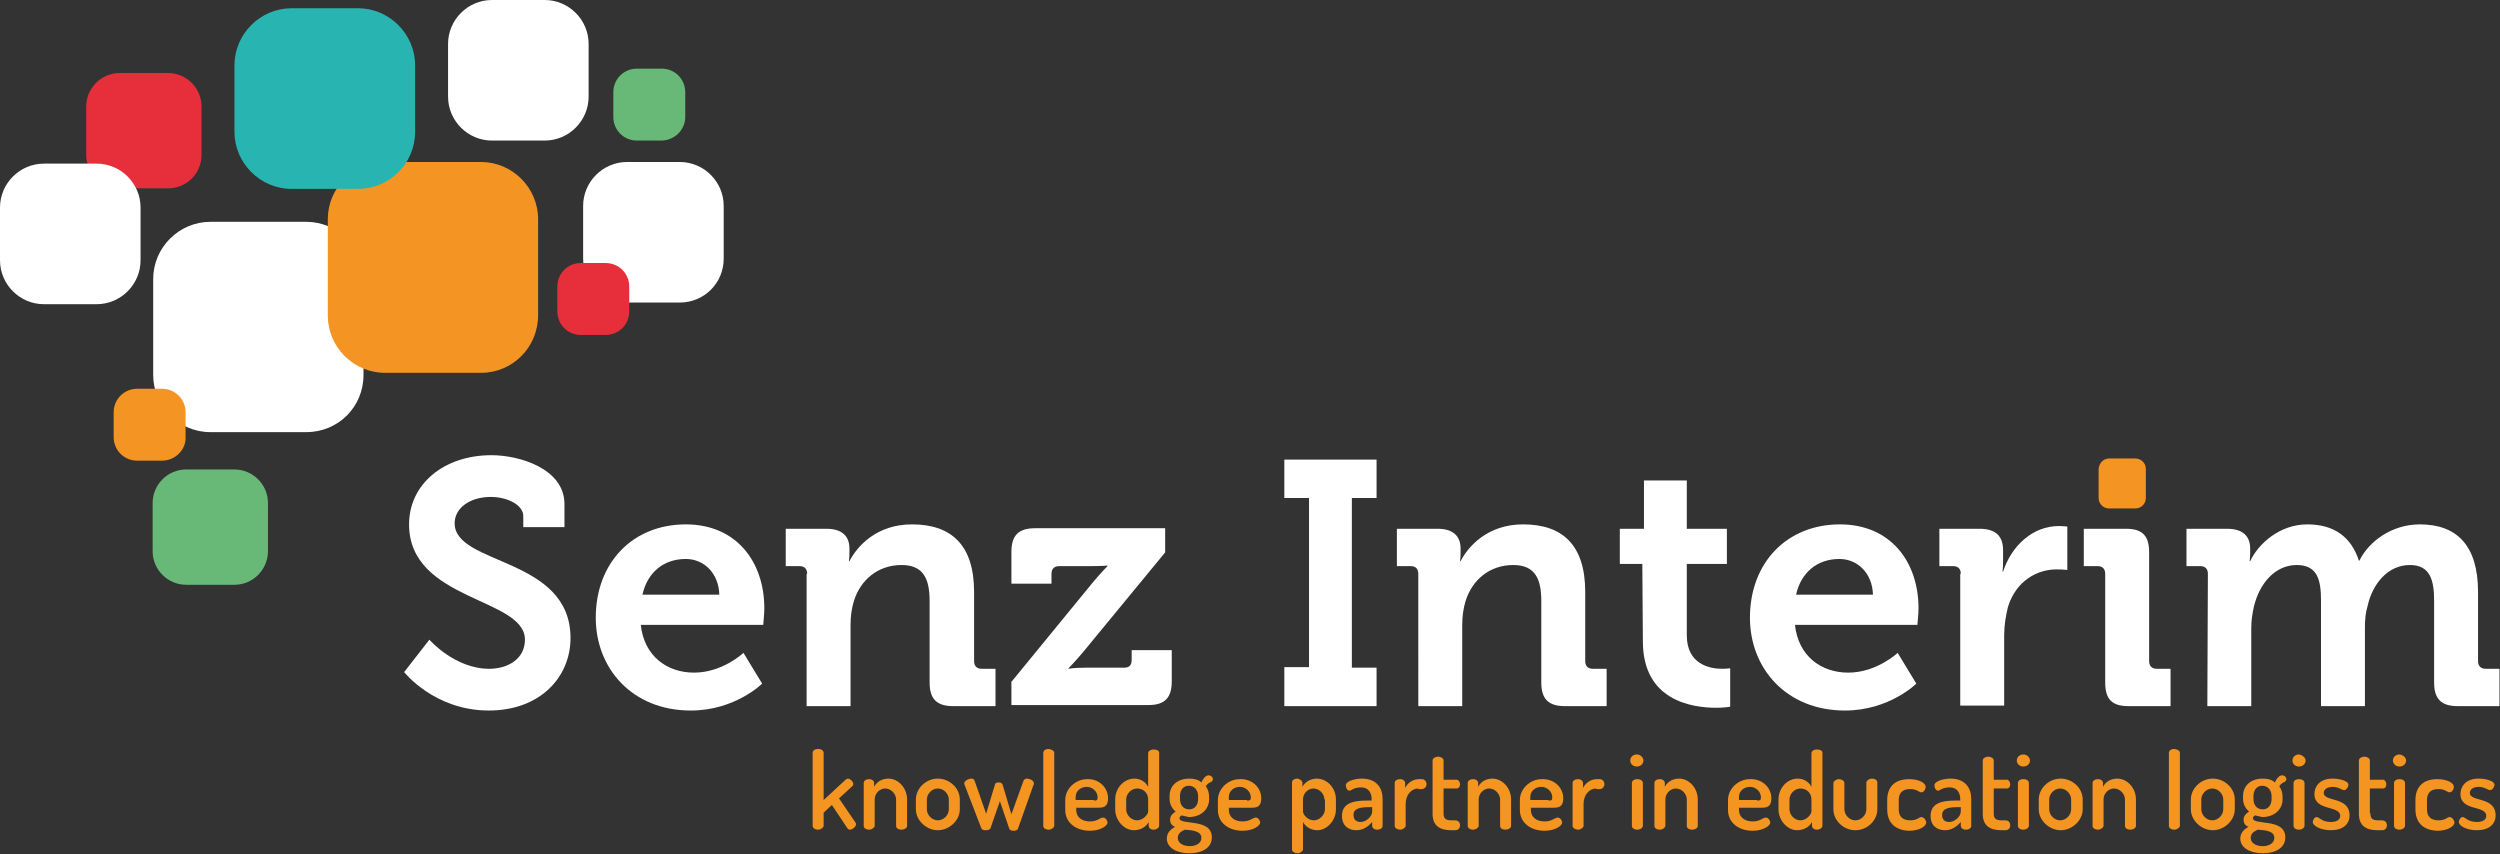 <?xml version="1.0" encoding="UTF-8"?> <svg xmlns="http://www.w3.org/2000/svg" xmlns:xlink="http://www.w3.org/1999/xlink" version="1.1" id="Laag_1" x="0px" y="0px" viewBox="0 0 455.3 155.6" style="enable-background:new 0 0 455.3 155.6;" xml:space="preserve"><rect x="0" y="0" width="455.3" height="155.6" fill="#333333" stroke="none"/> <style type="text/css"> .st0{fill:#fff;} .st1{fill:#F49422;} .st2{fill:#28B5B2;} .st3{fill:#E72F3C;} .st4{fill:#68B977;} .st5{enable-background:new ;} .st6{fill:#F49522;} </style> <path class="st0" d="M55.8,78.7H38.3c-5.7,0-10.4-4.7-10.4-10.4V50.8c0-5.7,4.7-10.4,10.4-10.4h17.5c5.7,0,10.4,4.7,10.4,10.4v17.5 C66.2,74.1,61.6,78.7,55.8,78.7z"></path> <path class="st1" d="M87.6,67.9H70.1c-5.7,0-10.4-4.7-10.4-10.4V39.9c0-5.7,4.7-10.4,10.4-10.4h17.5c5.7,0,10.4,4.7,10.4,10.4v17.5 C98,63.2,93.4,67.9,87.6,67.9z"></path> <path class="st2" d="M65.2,34.4H53.1c-5.7,0-10.4-4.7-10.4-10.4V11.9c0-5.7,4.7-10.4,10.4-10.4h12.1c5.7,0,10.4,4.7,10.4,10.4V24 C75.6,29.8,70.9,34.4,65.2,34.4z"></path> <path class="st0" d="M99.2,25.6h-9.6c-4.4,0-8-3.6-8-8V8c0-4.4,3.6-8,8-8h9.6c4.4,0,8,3.6,8,8v9.6C107.2,22,103.6,25.6,99.2,25.6z"></path> <path class="st0" d="M123.8,55.1h-9.6c-4.4,0-8-3.6-8-8v-9.6c0-4.4,3.6-8,8-8h9.6c4.4,0,8,3.6,8,8v9.6 C131.8,51.6,128.2,55.1,123.8,55.1z"></path> <path class="st3" d="M110.3,61h-4.5c-2.4,0-4.3-1.9-4.3-4.3v-4.5c0-2.4,1.9-4.3,4.3-4.3h4.5c2.4,0,4.3,1.9,4.3,4.3v4.5 C114.6,59.1,112.7,61,110.3,61z"></path> <path class="st4" d="M120.4,25.6H116c-2.4,0-4.3-1.9-4.3-4.3v-4.5c0-2.4,1.9-4.3,4.3-4.3h4.5c2.4,0,4.3,1.9,4.3,4.3v4.5 C124.8,23.7,122.8,25.6,120.4,25.6z"></path> <path class="st1" d="M29.5,83.9H25c-2.4,0-4.3-1.9-4.3-4.3v-4.5c0-2.4,1.9-4.3,4.3-4.3h4.5c2.4,0,4.3,1.9,4.3,4.3v4.5 C33.9,81.9,31.9,83.9,29.5,83.9z"></path> <path class="st4" d="M42.7,106.5h-8.8c-3.3,0-6.1-2.7-6.1-6.1v-8.8c0-3.3,2.7-6.1,6.1-6.1h8.8c3.3,0,6.1,2.7,6.1,6.1v8.8 C48.8,103.7,46.1,106.5,42.7,106.5z"></path> <path class="st3" d="M30.6,34.3h-8.8c-3.3,0-6.1-2.7-6.1-6.1v-8.8c0-3.3,2.7-6.1,6.1-6.1h8.8c3.3,0,6.1,2.7,6.1,6.1v8.8 C36.7,31.6,34,34.3,30.6,34.3z"></path> <path class="st0" d="M17.6,55.4H8c-4.4,0-8-3.6-8-8v-9.6c0-4.4,3.6-8,8-8h9.6c4.4,0,8,3.6,8,8v9.6C25.6,51.8,22,55.4,17.6,55.4z"></path> <g> <path class="st0" d="M78.2,116.5c0,0,4.6,5.3,10.9,5.3c3.4,0,6.5-1.8,6.5-5.3c0-7.7-21.1-7-21.1-21c0-7.3,6.3-12.6,15-12.6 c5.2,0,13.3,2.5,13.3,8.9V96h-7.5v-2c0-2.1-3-3.5-5.9-3.5c-3.8,0-6.6,2-6.6,4.8c0,7.7,21.1,6.1,21.1,20.9c0,7.1-5.5,13.2-14.9,13.2 c-9.9,0-15.4-7-15.4-7L78.2,116.5z"></path> <path class="st0" d="M124.9,95.5c9.2,0,14.3,6.8,14.3,15.3c0,0.9-0.2,3-0.2,3h-22.3c0.6,5.7,4.8,8.7,9.7,8.7c5.2,0,9-3.6,9-3.6 l3.4,5.6c0,0-4.9,4.9-13,4.9c-10.7,0-17.3-7.7-17.3-16.9C108.5,102.5,115.2,95.5,124.9,95.5z M131,108.3c-0.1-3.9-2.8-6.5-6.1-6.5 c-4.1,0-7,2.5-7.9,6.5H131z"></path> <path class="st0" d="M147,104.5c0-0.9-0.5-1.4-1.4-1.4h-2.5v-6.8h7.4c2.8,0,4.2,1.3,4.2,3.6v0.9c0,0.7-0.1,1.4-0.1,1.4h0.1 c1.4-2.7,4.9-6.7,11.4-6.7c7.1,0,11.3,3.7,11.3,12.3v12.6c0,0.9,0.5,1.4,1.4,1.4h2.5v6.8h-7.7c-3,0-4.3-1.3-4.3-4.3v-14.8 c0-3.9-1-6.6-5.1-6.6c-4.3,0-7.5,2.7-8.7,6.6c-0.4,1.3-0.6,2.8-0.6,4.3v14.8h-8v-24.1H147z"></path> <path class="st0" d="M184.1,124.3l14.9-18.2c1.5-1.8,2.7-3,2.7-3V103c0,0-0.9,0.1-3,0.1h-5.8c-0.9,0-1.4,0.5-1.4,1.4v1.8h-7.3v-5.8 c0-3,1.3-4.3,4.3-4.3h23.7v4.4l-14.9,18.1c-1.5,1.8-2.7,3-2.7,3v0.1c0,0,0.9-0.2,3-0.2h7.1c0.9,0,1.4-0.4,1.4-1.4v-1.8h7.3v5.7 c0,3-1.3,4.3-4.2,4.3h-25v-4.1H184.1z"></path> <path class="st0" d="M233.9,121.5h4.5V90.7h-4.5v-7h16.8v7h-4.5v30.9h4.5v7h-16.8V121.5z"></path> <path class="st0" d="M258.3,104.5c0-0.9-0.5-1.4-1.4-1.4h-2.5v-6.8h7.4c2.8,0,4.2,1.3,4.2,3.6v0.9c0,0.7-0.1,1.4-0.1,1.4h0.1 c1.4-2.7,4.9-6.7,11.4-6.7c7.1,0,11.3,3.7,11.3,12.3v12.6c0,0.9,0.5,1.4,1.4,1.4h2.5v6.8H285c-3,0-4.3-1.3-4.3-4.3v-14.8 c0-3.9-1-6.6-5.1-6.6c-4.3,0-7.5,2.7-8.7,6.6c-0.4,1.3-0.6,2.8-0.6,4.3v14.8h-8V104.5z"></path> <path class="st0" d="M299.1,102.7H295v-6.4h4.4v-8.8h7.8v8.8h7.3v6.4h-7.3v13c0,5.3,4.2,6.1,6.4,6.1c0.9,0,1.5-0.1,1.5-0.1v7 c0,0-1,0.2-2.5,0.2c-4.5,0-13.4-1.3-13.4-12.1L299.1,102.7L299.1,102.7z"></path> <path class="st0" d="M335.1,95.5c9.2,0,14.3,6.8,14.3,15.3c0,0.9-0.2,3-0.2,3h-22.3c0.6,5.7,4.8,8.7,9.7,8.7c5.2,0,9-3.6,9-3.6 l3.4,5.6c0,0-4.9,4.9-13,4.9c-10.7,0-17.3-7.7-17.3-16.9C318.7,102.5,325.4,95.5,335.1,95.5z M341.1,108.3 c-0.1-3.9-2.8-6.5-6.1-6.5c-4.1,0-7,2.5-7.9,6.5H341.1z"></path> <path class="st0" d="M357.1,104.5c0-0.9-0.5-1.4-1.4-1.4h-2.5v-6.8h7.3c2.8,0,4.3,1.2,4.3,3.9v1.9c0,1.2-0.1,2-0.1,2h0.1 c1.5-4.6,5.3-8.3,10.2-8.3c0.7,0,1.5,0.1,1.5,0.1v7.9c0,0-0.8-0.1-2-0.1c-3.4,0-7.3,2-8.8,6.8c-0.4,1.6-0.7,3.4-0.7,5.2v12.8h-8 v-24H357.1z"></path> <path class="st0" d="M383.4,104.5c0-0.9-0.5-1.4-1.4-1.4h-2.5v-6.8h7.7c3,0,4.2,1.3,4.2,4.3v19.8c0,0.9,0.5,1.4,1.4,1.4h2.5v6.8 h-7.7c-3,0-4.2-1.3-4.2-4.3V104.5z"></path> <path class="st0" d="M402.1,104.5c0-0.9-0.5-1.4-1.4-1.4h-2.5v-6.8h7.4c2.8,0,4.2,1.3,4.2,3.6v0.9c0,0.7-0.1,1.4-0.1,1.4h0.1 c1.5-3.2,5.4-6.7,10.4-6.7c4.9,0,8,2.3,9.4,6.6h0.1c1.7-3.5,5.9-6.6,11-6.6c6.7,0,10.6,3.8,10.6,12.3v12.6c0,0.9,0.5,1.4,1.4,1.4 h2.5v6.8h-7.6c-3,0-4.3-1.3-4.3-4.3v-14.9c0-3.7-0.7-6.5-4.4-6.5c-4,0-6.8,3.4-7.7,7.4c-0.4,1.3-0.5,2.6-0.5,4.1v14.2h-8v-19.2 c0-3.5-0.5-6.5-4.4-6.5c-4,0-6.8,3.4-7.8,7.5c-0.3,1.3-0.5,2.6-0.5,4v14.2h-8L402.1,104.5L402.1,104.5z"></path> </g> <path class="st1" d="M384.1,83.5h4.8c1,0,1.9,0.8,1.9,1.9v5.3c0,1-0.8,1.9-1.9,1.9h-4.8c-1,0-1.9-0.8-1.9-1.9v-5.3 C382.3,84.3,383.1,83.5,384.1,83.5z"></path> <g class="st5"> <path class="st6" d="M152.8,145.4l3,4.4c0.1,0.1,0.1,0.3,0.1,0.3c0,0.5-0.7,1-1.1,1c-0.2,0-0.4-0.1-0.5-0.3l-2.8-4.2L150,148v2.4 c0,0.3-0.5,0.7-1,0.7c-0.6,0-1-0.3-1-0.7v-13.3c0-0.4,0.4-0.7,1-0.7c0.6,0,1,0.3,1,0.7v8.6l4-3.7c0.1-0.1,0.3-0.2,0.4-0.2 c0.4,0,1,0.5,1,1c0,0.2-0.1,0.3-0.2,0.4L152.8,145.4z"></path> <path class="st6" d="M159.3,150.4c0,0.3-0.5,0.7-1,0.7c-0.6,0-1-0.3-1-0.7v-7.8c0-0.4,0.4-0.7,1-0.7c0.5,0,0.9,0.3,0.9,0.7v0.7 c0.4-0.8,1.3-1.5,2.6-1.5c1.8,0,3.4,1.7,3.4,3.8v4.8c0,0.4-0.5,0.7-1,0.7c-0.5,0-1-0.2-1-0.7v-4.8c0-1-0.9-2-2-2 c-0.9,0-1.9,0.8-1.9,2V150.4z"></path> <path class="st6" d="M174.8,145.6v1.8c0,2-1.9,3.8-4,3.8c-2.1,0-4-1.8-4-3.8v-1.8c0-2,1.8-3.8,4-3.8 C172.9,141.8,174.8,143.5,174.8,145.6z M172.8,145.6c0-1-0.9-2-2-2c-1.1,0-2,1-2,2v1.8c0,1,0.9,2,2,2c1.1,0,2-1,2-2V145.6z"></path> <path class="st6" d="M185.4,150.9c-0.1,0.3-0.4,0.4-0.8,0.4c-0.4,0-0.7-0.1-0.8-0.4l-1.7-5l-1.7,4.9c-0.1,0.3-0.5,0.4-0.9,0.4 c-0.4,0-0.7-0.1-0.8-0.4l-3-7.8c0-0.1-0.1-0.2-0.1-0.3c0-0.5,0.8-0.9,1.3-0.9c0.3,0,0.5,0.1,0.6,0.4l2.1,6l1.6-5.3 c0.1-0.4,0.4-0.4,0.7-0.4s0.6,0.1,0.7,0.4l1.6,5.4l2.2-6.1c0.1-0.2,0.3-0.4,0.6-0.4c0.5,0,1.3,0.3,1.3,0.9c0,0.1,0,0.2-0.1,0.3 L185.4,150.9z"></path> <path class="st6" d="M192,137.1v13.3c0,0.3-0.5,0.7-1,0.7c-0.6,0-1-0.3-1-0.7v-13.3c0-0.4,0.4-0.7,1-0.7 C191.5,136.5,192,136.7,192,137.1z"></path> <path class="st6" d="M201.8,145.4c0,1.6-0.9,1.7-1.8,1.7H196v0.4c0,1.3,1,2.1,2.5,2.1c1.4,0,1.8-0.7,2.4-0.7c0.5,0,0.8,0.6,0.8,0.9 c0,0.6-1.3,1.5-3.2,1.5c-2.6,0-4.5-1.5-4.5-3.8v-1.8c0-2,1.8-3.8,4-3.8C200,141.8,201.8,143.3,201.8,145.4z M199.2,145.8 c0.6,0,0.7-0.1,0.7-0.6c0-1-0.9-1.9-2-1.9c-1.1,0-2,0.8-2,1.8v0.6H199.2z"></path> <path class="st6" d="M211.1,137.1v13.3c0,0.3-0.4,0.7-1,0.7c-0.5,0-0.9-0.3-0.9-0.7v-0.7c-0.4,0.8-1.4,1.5-2.7,1.5 c-1.8,0-3.4-1.8-3.4-3.8v-1.8c0-2.1,1.6-3.8,3.5-3.8c1.2,0,2.1,0.7,2.5,1.5v-6.1c0-0.4,0.4-0.7,1-0.7S211.1,136.7,211.1,137.1z M205.1,147.4c0,1,0.9,2,2,2c1.1,0,2-1.1,2-1.6v-2.2c0-1.3-1-2-2-2c-1.1,0-2,1-2,2V147.4z"></path> <path class="st6" d="M215.2,148.5c-0.2,0.1-0.4,0.3-0.4,0.5c0,1.4,5.9-0.1,5.9,3.5c0,2-1.9,2.9-4.1,2.9c-2.3,0-4.1-1-4.1-2.7 c0-1,0.7-1.7,1.5-2.1c-0.5-0.2-0.9-0.6-0.9-1.3c0-0.7,0.4-1.1,1-1.5c-0.7-0.6-1.1-1.4-1.1-2.4V145c0-1.9,1.4-3.2,3.6-3.2 c0.9,0,1.7,0.2,2.2,0.7c0.4-0.9,0.9-1.3,1.3-1.3c0.5,0,0.8,0.4,0.8,0.7c0,0.2-0.2,0.4-0.3,0.5c-0.3,0.1-0.7,0.3-1,0.8 c0.4,0.5,0.6,1.2,0.6,1.9v0.5c0,1.8-1.5,3.2-3.7,3.2C216.1,148.7,215.6,148.6,215.2,148.5z M215.8,151.1c-0.7,0.3-1.3,0.7-1.3,1.5 c0,0.9,0.9,1.5,2.2,1.5c1.2,0,2.1-0.6,2.1-1.5C218.8,151.3,217,151.2,215.8,151.1z M218.2,145c0-1-0.6-1.9-1.7-1.9 c-1,0-1.6,0.8-1.6,1.9v0.5c0,1.1,0.6,1.9,1.7,1.9c1,0,1.6-0.8,1.6-1.9V145z"></path> <path class="st6" d="M229.7,145.4c0,1.6-0.9,1.7-1.8,1.7h-4.1v0.4c0,1.3,1,2.1,2.5,2.1c1.4,0,1.8-0.7,2.4-0.7 c0.5,0,0.8,0.6,0.8,0.9c0,0.6-1.3,1.5-3.2,1.5c-2.6,0-4.5-1.5-4.5-3.8v-1.8c0-2,1.8-3.8,4-3.8C227.9,141.8,229.7,143.3,229.7,145.4 z M227.1,145.8c0.6,0,0.7-0.1,0.7-0.6c0-1-0.9-1.9-2-1.9c-1.1,0-2,0.8-2,1.8v0.6H227.1z"></path> <path class="st6" d="M237.2,142.6v0.7c0.4-0.8,1.4-1.5,2.6-1.5c1.9,0,3.5,1.7,3.5,3.8v1.8c0,2-1.6,3.8-3.4,3.8 c-1.2,0-2.2-0.7-2.6-1.5v5c0,0.3-0.5,0.7-1,0.7s-1-0.3-1-0.7v-12.2c0-0.4,0.4-0.7,1-0.7C236.8,141.9,237.2,142.2,237.2,142.6z M241.2,145.6c0-1-0.9-2-2-2c-0.9,0-1.9,0.8-1.9,2v2.2c0,0.5,0.8,1.6,2,1.6c1,0,2-1,2-2V145.6z"></path> <path class="st6" d="M251.8,145.5v4.9c0,0.4-0.4,0.7-1,0.7c-0.5,0-0.9-0.3-0.9-0.7v-0.7c-0.7,0.8-1.6,1.5-2.9,1.5 c-1.4,0-2.6-0.8-2.6-2.6c0-2.2,1.8-2.8,4.5-2.8h0.9v-0.3c0-1-0.5-2.1-1.9-2.1s-1.8,0.6-2.1,0.6c-0.5,0-0.7-0.6-0.7-1 c0-0.7,1.6-1.2,2.9-1.2C250.8,141.8,251.8,143.6,251.8,145.5z M249.8,147h-0.5c-1.5,0-2.8,0.2-2.8,1.4c0,0.9,0.5,1.3,1.3,1.3 c1,0,2.1-1,2.1-1.9V147z"></path> <path class="st6" d="M258.3,143.6c-1.2,0-2.3,1.1-2.3,2.8v4c0,0.3-0.5,0.7-1,0.7s-1-0.3-1-0.7v-7.8c0-0.4,0.4-0.7,1-0.7 c0.5,0,0.9,0.3,0.9,0.7v0.9c0.4-0.8,1.3-1.6,2.5-1.6h0.6c0.4,0,0.8,0.4,0.8,0.9c0,0.5-0.4,0.9-0.8,0.9H258.3z"></path> <path class="st6" d="M262.9,148.1c0,0.9,0.3,1.3,1.4,1.3h0.7c0.6,0,0.9,0.4,0.9,0.9s-0.3,0.9-0.9,0.9h-0.7c-2.2,0-3.4-0.9-3.4-3 v-9.7c0-0.4,0.5-0.7,1-0.7c0.5,0,1,0.3,1,0.7v3.5h2.4c0.3,0,0.6,0.4,0.6,0.8s-0.2,0.8-0.6,0.8h-2.4V148.1z"></path> <path class="st6" d="M269.3,150.4c0,0.3-0.5,0.7-1,0.7c-0.6,0-1-0.3-1-0.7v-7.8c0-0.4,0.4-0.7,1-0.7c0.5,0,0.9,0.3,0.9,0.7v0.7 c0.4-0.8,1.3-1.5,2.6-1.5c1.8,0,3.4,1.7,3.4,3.8v4.8c0,0.4-0.5,0.7-1,0.7c-0.5,0-1-0.2-1-0.7v-4.8c0-1-0.9-2-2-2 c-0.9,0-1.9,0.8-1.9,2V150.4z"></path> <path class="st6" d="M284.7,145.4c0,1.6-0.9,1.7-1.8,1.7h-4.1v0.4c0,1.3,1,2.1,2.5,2.1c1.4,0,1.8-0.7,2.4-0.7 c0.5,0,0.8,0.6,0.8,0.9c0,0.6-1.3,1.5-3.2,1.5c-2.6,0-4.5-1.5-4.5-3.8v-1.8c0-2,1.8-3.8,4-3.8C282.9,141.8,284.7,143.3,284.7,145.4 z M282,145.8c0.6,0,0.7-0.1,0.7-0.6c0-1-0.9-1.9-2-1.9c-1.1,0-2,0.8-2,1.8v0.6H282z"></path> <path class="st6" d="M290.7,143.6c-1.2,0-2.3,1.1-2.3,2.8v4c0,0.3-0.5,0.7-1,0.7s-1-0.3-1-0.7v-7.8c0-0.4,0.4-0.7,1-0.7 c0.5,0,0.9,0.3,0.9,0.7v0.9c0.4-0.8,1.3-1.6,2.5-1.6h0.6c0.4,0,0.8,0.4,0.8,0.9c0,0.5-0.4,0.9-0.8,0.9H290.7z"></path> <path class="st6" d="M299.3,138.5c0,0.6-0.5,1.1-1.2,1.1s-1.2-0.5-1.2-1.1c0-0.6,0.5-1.1,1.2-1.1S299.3,138,299.3,138.5z M299.2,142.6v7.8c0,0.3-0.4,0.7-1,0.7s-1-0.3-1-0.7v-7.8c0-0.4,0.4-0.7,1-0.7S299.2,142.2,299.2,142.6z"></path> <path class="st6" d="M303.3,150.4c0,0.3-0.5,0.7-1,0.7c-0.6,0-1-0.3-1-0.7v-7.8c0-0.4,0.4-0.7,1-0.7c0.5,0,0.9,0.3,0.9,0.7v0.7 c0.4-0.8,1.3-1.5,2.6-1.5c1.8,0,3.4,1.7,3.4,3.8v4.8c0,0.4-0.5,0.7-1,0.7c-0.5,0-1-0.2-1-0.7v-4.8c0-1-0.9-2-2-2 c-0.9,0-1.9,0.8-1.9,2V150.4z"></path> <path class="st6" d="M322.6,145.4c0,1.6-0.9,1.7-1.8,1.7h-4.1v0.4c0,1.3,1,2.1,2.5,2.1c1.4,0,1.8-0.7,2.4-0.7 c0.5,0,0.8,0.6,0.8,0.9c0,0.6-1.3,1.5-3.2,1.5c-2.6,0-4.5-1.5-4.5-3.8v-1.8c0-2,1.8-3.8,4-3.8C320.8,141.8,322.6,143.3,322.6,145.4 z M320,145.8c0.6,0,0.7-0.1,0.7-0.6c0-1-0.9-1.9-2-1.9c-1.1,0-2,0.8-2,1.8v0.6H320z"></path> <path class="st6" d="M331.9,137.1v13.3c0,0.3-0.4,0.7-1,0.7c-0.5,0-0.9-0.3-0.9-0.7v-0.7c-0.4,0.8-1.4,1.5-2.7,1.5 c-1.8,0-3.4-1.8-3.4-3.8v-1.8c0-2.1,1.6-3.8,3.5-3.8c1.2,0,2.1,0.7,2.5,1.5v-6.1c0-0.4,0.4-0.7,1-0.7S331.9,136.7,331.9,137.1z M325.9,147.4c0,1,0.9,2,2,2c1.1,0,2-1.1,2-1.6v-2.2c0-1.3-1-2-2-2c-1.1,0-2,1-2,2V147.4z"></path> <path class="st6" d="M333.9,147.4v-4.8c0-0.3,0.5-0.7,1-0.7c0.5,0,1,0.3,1,0.7v4.8c0,1,0.9,2,2,2c1.1,0,2-1,2-2v-4.9 c0-0.3,0.5-0.7,1-0.7c0.6,0,1,0.3,1,0.7v4.9c0,2-1.8,3.8-4,3.8S333.9,149.4,333.9,147.4z"></path> <path class="st6" d="M343.7,147.4v-1.7c0-2.2,1.2-3.8,4-3.8c1.8,0,3,0.7,3,1.4c0,0.4-0.3,1-0.8,1c-0.4,0-0.8-0.6-2-0.6 c-1.5,0-2.1,0.8-2.1,2v1.7c0,1.3,0.7,2,2.1,2c1.3,0,1.6-0.6,2-0.6c0.5,0,0.9,0.6,0.9,1c0,0.7-1.3,1.5-3.1,1.5 C344.9,151.2,343.7,149.6,343.7,147.4z"></path> <path class="st6" d="M359,145.5v4.9c0,0.4-0.4,0.7-1,0.7c-0.5,0-0.9-0.3-0.9-0.7v-0.7c-0.7,0.8-1.6,1.5-2.9,1.5 c-1.4,0-2.6-0.8-2.6-2.6c0-2.2,1.8-2.8,4.5-2.8h0.9v-0.3c0-1-0.5-2.1-1.9-2.1s-1.8,0.6-2.1,0.6c-0.5,0-0.7-0.6-0.7-1 c0-0.7,1.6-1.2,2.9-1.2C358,141.8,359,143.6,359,145.5z M357,147h-0.5c-1.5,0-2.8,0.2-2.8,1.4c0,0.9,0.5,1.3,1.3,1.3 c1,0,2.1-1,2.1-1.9V147z"></path> <path class="st6" d="M363.1,148.1c0,0.9,0.3,1.3,1.4,1.3h0.7c0.6,0,0.9,0.4,0.9,0.9s-0.3,0.9-0.9,0.9h-0.7c-2.2,0-3.4-0.9-3.4-3 v-9.7c0-0.4,0.5-0.7,1-0.7c0.5,0,1,0.3,1,0.7v3.5h2.4c0.3,0,0.6,0.4,0.6,0.8s-0.2,0.8-0.6,0.8h-2.4V148.1z"></path> <path class="st6" d="M369.7,138.5c0,0.6-0.5,1.1-1.2,1.1s-1.2-0.5-1.2-1.1c0-0.6,0.5-1.1,1.2-1.1S369.7,138,369.7,138.5z M369.5,142.6v7.8c0,0.3-0.4,0.7-1,0.7s-1-0.3-1-0.7v-7.8c0-0.4,0.4-0.7,1-0.7S369.5,142.2,369.5,142.6z"></path> <path class="st6" d="M379.3,145.6v1.8c0,2-1.9,3.8-4,3.8c-2.1,0-4-1.8-4-3.8v-1.8c0-2,1.8-3.8,4-3.8 C377.4,141.8,379.3,143.5,379.3,145.6z M377.2,145.6c0-1-0.9-2-2-2c-1.1,0-2,1-2,2v1.8c0,1,0.9,2,2,2c1.1,0,2-1,2-2V145.6z"></path> <path class="st6" d="M383.1,150.4c0,0.3-0.5,0.7-1,0.7c-0.6,0-1-0.3-1-0.7v-7.8c0-0.4,0.4-0.7,1-0.7c0.5,0,0.9,0.3,0.9,0.7v0.7 c0.4-0.8,1.3-1.5,2.6-1.5c1.8,0,3.4,1.7,3.4,3.8v4.8c0,0.4-0.5,0.7-1,0.7c-0.5,0-1-0.2-1-0.7v-4.8c0-1-0.9-2-2-2 c-0.9,0-1.9,0.8-1.9,2V150.4z"></path> <path class="st6" d="M397,137.1v13.3c0,0.3-0.5,0.7-1,0.7c-0.6,0-1-0.3-1-0.7v-13.3c0-0.4,0.4-0.7,1-0.7 C396.6,136.5,397,136.7,397,137.1z"></path> <path class="st6" d="M407,145.6v1.8c0,2-1.9,3.8-4,3.8c-2.1,0-4-1.8-4-3.8v-1.8c0-2,1.8-3.8,4-3.8C405.1,141.8,407,143.5,407,145.6 z M404.9,145.6c0-1-0.9-2-2-2c-1.1,0-2,1-2,2v1.8c0,1,0.9,2,2,2c1.1,0,2-1,2-2V145.6z"></path> <path class="st6" d="M410.7,148.5c-0.2,0.1-0.4,0.3-0.4,0.5c0,1.4,5.9-0.1,5.9,3.5c0,2-1.9,2.9-4.1,2.9c-2.3,0-4.1-1-4.1-2.7 c0-1,0.7-1.7,1.5-2.1c-0.5-0.2-0.9-0.6-0.9-1.3c0-0.7,0.4-1.1,1-1.5c-0.7-0.6-1.1-1.4-1.1-2.4V145c0-1.9,1.4-3.2,3.6-3.2 c0.9,0,1.7,0.2,2.2,0.7c0.4-0.9,0.9-1.3,1.3-1.3c0.5,0,0.8,0.4,0.8,0.7c0,0.2-0.2,0.4-0.3,0.5c-0.3,0.1-0.7,0.3-1,0.8 c0.4,0.5,0.6,1.2,0.6,1.9v0.5c0,1.8-1.5,3.2-3.7,3.2C411.6,148.7,411.1,148.6,410.7,148.5z M411.2,151.1c-0.7,0.3-1.3,0.7-1.3,1.5 c0,0.9,0.9,1.5,2.2,1.5c1.2,0,2.1-0.6,2.1-1.5C414.2,151.3,412.5,151.2,411.2,151.1z M413.7,145c0-1-0.6-1.9-1.7-1.9 c-1,0-1.6,0.8-1.6,1.9v0.5c0,1.1,0.6,1.9,1.7,1.9c1,0,1.6-0.8,1.6-1.9V145z"></path> <path class="st6" d="M419.9,138.5c0,0.6-0.5,1.1-1.2,1.1c-0.7,0-1.2-0.5-1.2-1.1c0-0.6,0.5-1.1,1.2-1.1 C419.3,137.5,419.9,138,419.9,138.5z M419.7,142.6v7.8c0,0.3-0.4,0.7-1,0.7c-0.6,0-1-0.3-1-0.7v-7.8c0-0.4,0.4-0.7,1-0.7 C419.3,141.9,419.7,142.2,419.7,142.6z"></path> <path class="st6" d="M426.2,148.6c0-2-4.7-0.8-4.7-4c0-1.3,0.9-2.8,3.3-2.8c1.5,0,2.9,0.5,2.9,1.1c0,0.3-0.3,1-0.8,1 c-0.4,0-1-0.6-2.1-0.6c-1.1,0-1.6,0.6-1.6,1.1c0,1.7,4.7,0.6,4.7,4.1c0,1.6-1.2,2.7-3.4,2.7c-1.9,0-3.3-0.8-3.3-1.5 c0-0.3,0.3-0.9,0.7-0.9c0.5,0,0.9,0.9,2.6,0.9C425.8,149.7,426.2,149.1,426.2,148.6z"></path> <path class="st6" d="M431.7,148.1c0,0.9,0.3,1.3,1.4,1.3h0.7c0.6,0,0.9,0.4,0.9,0.9s-0.3,0.9-0.9,0.9H433c-2.2,0-3.4-0.9-3.4-3 v-9.7c0-0.4,0.5-0.7,1-0.7c0.5,0,1,0.3,1,0.7v3.5h2.4c0.3,0,0.6,0.4,0.6,0.8s-0.2,0.8-0.6,0.8h-2.4V148.1z"></path> <path class="st6" d="M438.2,138.5c0,0.6-0.5,1.1-1.2,1.1c-0.7,0-1.2-0.5-1.2-1.1c0-0.6,0.5-1.1,1.2-1.1 C437.7,137.5,438.2,138,438.2,138.5z M438,142.6v7.8c0,0.3-0.4,0.7-1,0.7c-0.6,0-1-0.3-1-0.7v-7.8c0-0.4,0.4-0.7,1-0.7 C437.6,141.9,438,142.2,438,142.6z"></path> <path class="st6" d="M439.9,147.4v-1.7c0-2.2,1.2-3.8,4-3.8c1.8,0,3,0.7,3,1.4c0,0.4-0.3,1-0.8,1c-0.4,0-0.8-0.6-2-0.6 c-1.5,0-2.1,0.8-2.1,2v1.7c0,1.3,0.7,2,2.1,2c1.3,0,1.6-0.6,2-0.6c0.5,0,0.9,0.6,0.9,1c0,0.7-1.3,1.5-3.1,1.5 C441.1,151.2,439.9,149.6,439.9,147.4z"></path> <path class="st6" d="M452.8,148.6c0-2-4.7-0.8-4.7-4c0-1.3,0.9-2.8,3.3-2.8c1.5,0,2.9,0.5,2.9,1.1c0,0.3-0.3,1-0.8,1 c-0.4,0-1-0.6-2.1-0.6c-1.1,0-1.6,0.6-1.6,1.1c0,1.7,4.7,0.6,4.7,4.1c0,1.6-1.2,2.7-3.4,2.7c-1.9,0-3.3-0.8-3.3-1.5 c0-0.3,0.3-0.9,0.7-0.9c0.5,0,0.9,0.9,2.6,0.9C452.4,149.7,452.8,149.1,452.8,148.6z"></path> </g> </svg> 